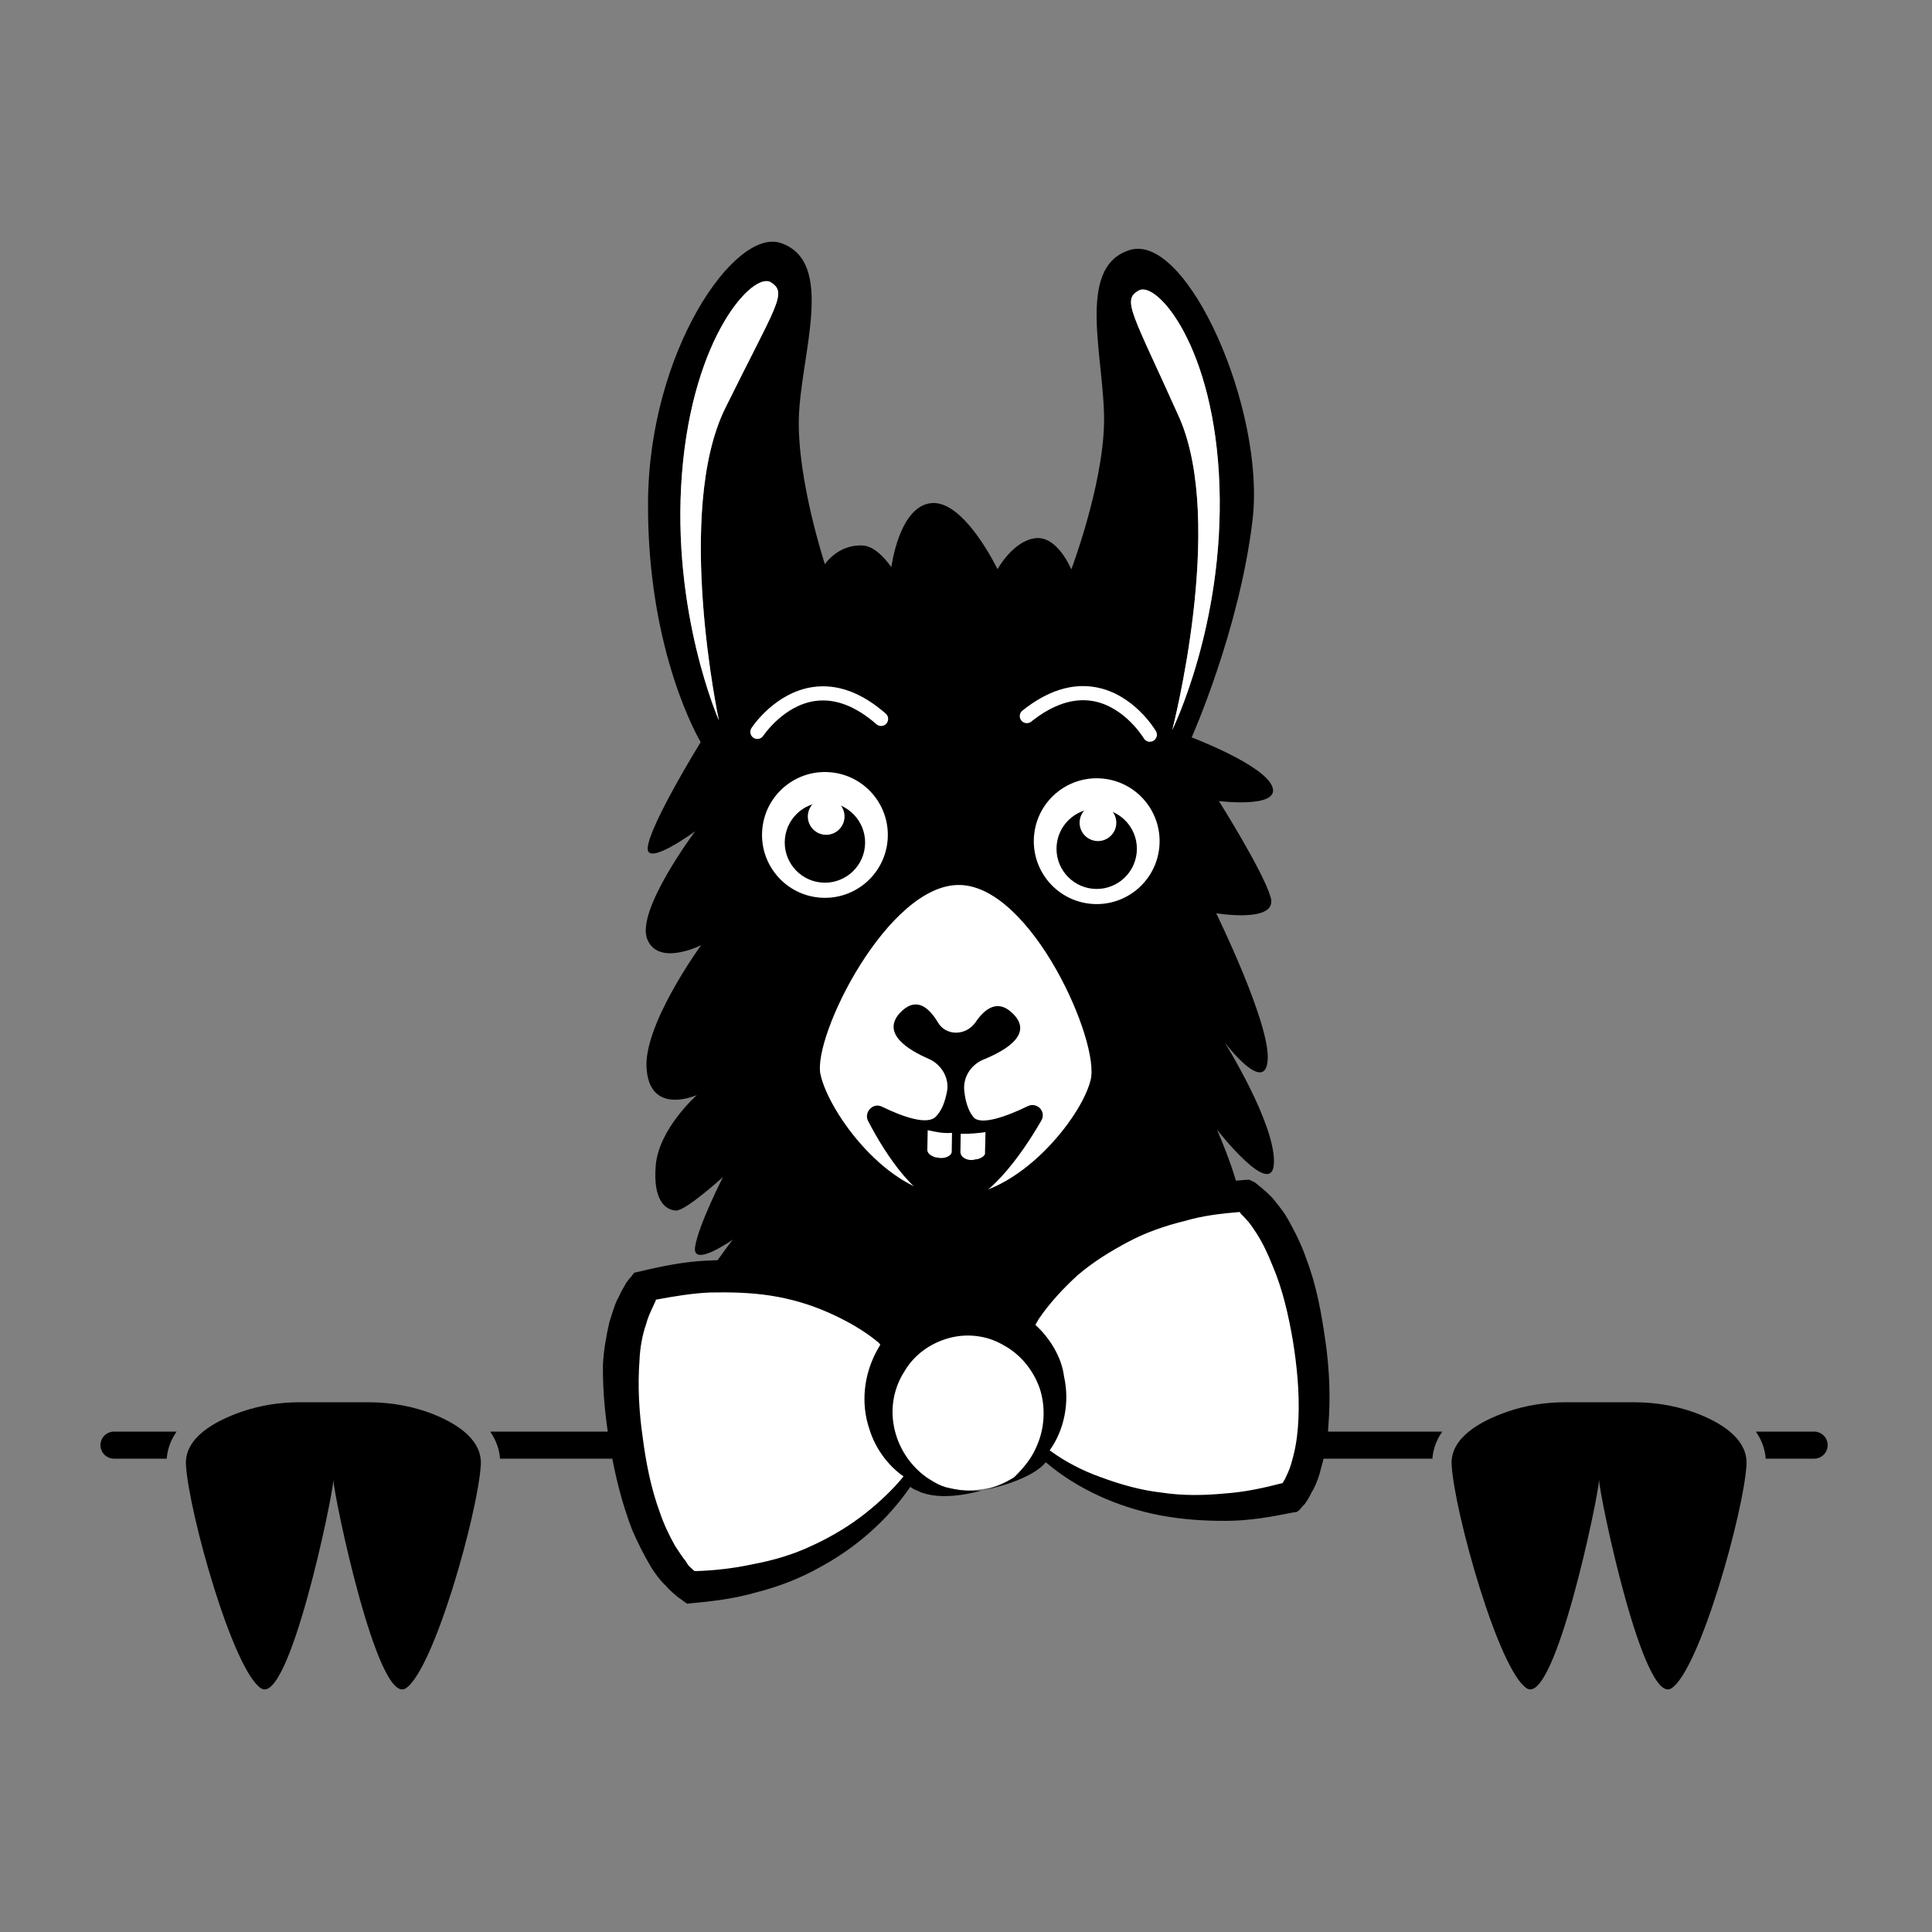 <?xml version="1.0" encoding="utf-8"?>
<!-- Generator: Adobe Illustrator 16.0.3, SVG Export Plug-In . SVG Version: 6.00 Build 0)  -->
<!DOCTYPE svg PUBLIC "-//W3C//DTD SVG 1.1//EN" "http://www.w3.org/Graphics/SVG/1.1/DTD/svg11.dtd">
<svg version="1.1" id="Warstwa_1" xmlns="http://www.w3.org/2000/svg" xmlns:xlink="http://www.w3.org/1999/xlink" x="0px" y="0px"
	 width="1000px" height="1000px" viewBox="0 0 1000 1000" enable-background="new 0 0 1000 1000" xml:space="preserve">
<rect x="0" y="0" width="1000" height="1000" fill="#808080" stroke="none"/>
<g>
	<path d="M190.58,725.803c12.203,0,24.355,2.193,35.583,6.974c11.808,5.029,23.434,13.138,22.704,25.469
		c-1.458,24.658-24.302,106.286-38.883,115.642c-14.452,9.267-37.002-98.729-37.405-107.709h-0.038
		c-0.41,8.979-22.961,116.976-37.408,107.703c-14.581-9.35-37.43-90.978-38.883-115.636c-0.839-14.185,15.101-22.784,28.792-27.532
		c9.65-3.346,19.825-4.91,30.036-4.91H190.58z"/>
	<g>
		<path d="M741.411,755c0.325-4.384,1.733-9.195,5.121-14H253.729c3.356,4.838,4.754,9.661,5.086,14H741.411z"/>
		<path d="M939,741h-30.158c3.355,4.838,4.753,9.66,5.086,14H939c3.866,0,7-3.134,7-7S942.866,741,939,741z"/>
		<path d="M91.42,741H59c-3.866,0-7,3.134-7,7s3.134,7,7,7h27.299C86.624,750.616,88.033,745.805,91.42,741z"/>
	</g>
	<path d="M845.691,725.803c12.204,0,24.356,2.193,35.584,6.974c11.807,5.029,23.434,13.138,22.703,25.469
		c-1.457,24.658-24.302,106.286-38.883,115.642c-14.451,9.267-37-98.729-37.405-107.709h-0.037
		c-0.408,8.979-22.96,116.976-37.408,107.703c-14.581-9.35-37.432-90.978-38.883-115.636c-0.84-14.185,15.101-22.784,28.791-27.532
		c9.651-3.346,19.826-4.91,30.036-4.91H845.691z"/>
	<path d="M359.866,430.208c0,0-30.931,41.17-24.826,55.949c5.704,14.278,27.866,3.072,27.866,3.072s-31.076,42.521-28.116,65.138
		c2.466,23.017,25.927,12.414,25.927,12.414s-19.661,17.395-21.294,36.318c-1.637,18.927,5.609,23.368,10.6,23.463
		c4.996,0.095,24.21-17.347,24.21-17.347s-12.766,24.978-14.455,36.167c-1.69,11.187,19.519-3.763,19.519-3.763
		s-25.391,32.229-30.87,53.004c-5.477,20.781,20.874,0.486,20.874,0.486s-14.572,12.494-21.248,35.87
		c-6.671,23.374-6.37,28.866-0.874,32.657c5.498,3.791,27.154-15.201,27.154-15.201s35.918-12.486,31.842,12.086
		c-4.076,24.571,80.188-34.721,80.188-34.721l151.398,47.157c0,0,38.957,13.851,37.942-9.919
		c-0.969-24.216-59.988-87.139-59.988-87.139s24.023,4.924,22.465-9.804c-2.012-14.782-25.448-41.481-25.448-41.481
		s26.475,15.662,29.467,5.073c2.986-10.586-12.322-45.03-12.322-45.03s29.091,37.327,29.527,16.906
		c0.432-20.428-25.466-61.955-25.466-61.955s21.046,27.8,22.229,8.824c1.185-18.979-26.673-75.73-26.673-75.73
		s32.163,5.368,28.208-8.263c-3.955-13.63-26.806-49.816-26.806-49.816s31.864,3.974,27.662-7.41
		c-4.202-11.382-41.763-25.536-41.763-25.536s24.775-55.495,31.521-112.528c6.749-57.031-33.669-148.383-63.273-139.82
		c-29.156,8.611-12.738,57.733-13.612,90.395c-0.877,32.657-16.924,75.013-16.924,75.013s-7.153-17.621-18.688-16.163
		c-11.534,1.456-19.513,16.042-19.513,16.042s-17.003-35.542-33.979-34.229c-16.978,1.309-20.95,33.173-20.95,33.173
		c-3.949-5.442-9.244-11.028-15.136-11.226c-12.686-0.488-19.269,9.704-19.269,9.704s-14.314-43.434-13.489-75.643
		c0.874-32.658,19.413-81.111-9.557-90.677c-23.727-7.622-68.071,56.179-68.511,134.38c-0.441,78.199,27.258,124.019,27.258,124.019
		s-26.582,43.012-27.422,54.75C334.613,448.804,359.866,430.208,359.866,430.208 M589.557,150.3
		c9.184-4.901,39.124,28.88,41.625,101.038c2.497,72.152-24.426,126.501-24.426,126.501s27.685-106.58,3.726-161.541
		C586.021,161.736,580.37,155.2,589.557,150.3 M352.985,245.203c5.638-71.711,37.022-104.644,45.966-99.107
		c8.942,5.536,2.805,11.686-23.571,65.184c-26.374,53.501-3.274,161.596-3.274,161.596S347.346,316.915,352.985,245.203"/>
	<path fill="#FFFFFF" d="M496.908,458.069c-37.203-0.921-76.442,78.454-72.232,98.027c4.208,19.57,34.951,62.543,68.557,63.066
		c33.608,0.526,66.334-40.449,71.215-59.925C569.776,539.809,534.109,458.99,496.908,458.069"/>
	<path fill="#FFFFFF" d="M430.551,399.795c17.875,1.972,30.763,18.06,28.791,35.931c-1.973,17.875-18.06,30.763-35.934,28.792
		c-17.872-1.972-30.76-18.061-28.789-35.931C396.592,410.712,412.679,397.823,430.551,399.795"/>
	<path d="M429.262,415.405c11.417,1.26,19.651,11.539,18.391,22.958c-1.259,11.417-11.537,19.651-22.957,18.392
		c-11.417-1.26-19.651-11.537-18.392-22.955C407.564,422.381,417.841,414.145,429.262,415.405"/>
	<path fill="#FFFFFF" d="M428.674,413.158c5.212,0.576,8.971,5.268,8.396,10.481c-0.575,5.212-5.267,8.97-10.479,8.397
		c-5.212-0.574-8.97-5.269-8.397-10.481C418.769,416.342,423.46,412.584,428.674,413.158"/>
	<path fill="#FFFFFF" d="M571.222,403.035c17.875,1.972,30.763,18.06,28.791,35.931c-1.978,17.875-18.062,30.763-35.934,28.792
		s-30.76-18.061-28.788-35.931C537.263,413.951,553.35,401.063,571.222,403.035"/>
	<path d="M569.932,418.646c11.416,1.26,19.65,11.537,18.392,22.957c-1.262,11.418-11.537,19.652-22.956,18.392
		c-11.417-1.259-19.654-11.537-18.393-22.954C548.233,425.622,558.512,417.387,569.932,418.646"/>
	<path fill="#FFFFFF" d="M569.345,416.398c5.214,0.575,8.971,5.269,8.396,10.481c-0.574,5.212-5.271,8.972-10.479,8.397
		c-5.211-0.578-8.97-5.269-8.401-10.481C559.44,419.583,564.131,415.822,569.345,416.398"/>
	<path d="M503.691,578.01c-2.801-3.492-4.053-8.635-4.504-12.779c-1.055-6.941,2.883-13.787,9.574-16.685
		c12.379-5.004,27.004-13.854,14.561-24.778c-7.045-6.237-13.434-1.94-18.32,5.257c-4.889,7.19-15.374,7.4-19.575,0.114
		c-5-8.286-11.697-13.574-19.979-4.48c-8.88,10.393,4.31,18.671,15.6,23.557c6.493,2.992,10.692,10.279,8.999,17.372
		c-0.944,4.444-2.339,8.839-5.432,12.139c-4.19,4.995-17.327,0.361-28.117-4.921c-4.747-2.346-9.437,3.053-7.188,7.393
		c9.002,17.375,26.102,43.823,43.378,43.912c17.228,0.535,36.132-26.494,46.258-44.027c2.788-4.696-2.104-9.787-6.898-7.588
		C521.466,577.696,507.238,582.95,503.691,578.01"/>
	<path fill="#FFFFFF" d="M497.255,586.854l-0.143,9.537c0.151,2.748,3.597,4.492,6.844,3.938c0.948-0.348,1.848-0.247,2.797-0.598
		c1.896-0.701,3.395-1.902,3.093-3.3l0.241-10.439C506.394,586.497,502.249,586.951,497.255,586.854"/>
	<path fill="#FFFFFF" d="M480.176,584.969l-0.191,9.984c-0.151,1.352,1.05,2.849,2.795,3.495c0.851,0.552,1.749,0.647,2.649,0.747
		c3.547,0.849,7.391-1.003,7.188-3.302l0.144-9.534C488.166,586.762,484.17,585.865,480.176,584.969"/>
	<path fill="#FFFFFF" d="M508.578,768.707c12.931-1.756,23.712-8.755,31.545-17.898c12.092,9.977,56.452,40.807,128.001,23.225
		c0,0,19.456-19.691,9.873-81.252c-9.083-61.966-33.56-75.127-33.56-75.127c-73.652,3.699-107.025,46.419-115.309,59.608
		c-10.187-6.585-22.574-9.772-35.506-8.016c-12.936,1.759-23.717,8.758-31.545,17.9c-12.095-9.977-56.461-40.803-128.004-23.224
		c0,0-19.461,19.691-9.878,81.255c9.084,61.963,33.565,75.127,33.565,75.127c73.652-3.702,107.028-46.419,115.306-59.609
		C483.209,767.729,495.595,770.914,508.578,768.707"/>
	<path fill="#FFFFFF" d="M512.521,770.052c-4.193,0.905-8.336,1.357-12.432,1.36c-25.417-0.532-45.407-21.391-44.427-46.756
		c0.529-25.42,21.387-45.407,46.755-44.43c25.368,0.98,45.407,21.39,44.428,46.758C545.914,747.809,531.695,765.344,512.521,770.052
		"/>
	<path d="M315.96,749.729c2.509,14.38,5.964,28.406,11.267,42.186c2.903,6.69,6.251,13.428,10.102,19.769
		c1.95,2.943,4.3,6.387,7.198,8.982c1.199,1.497,2.849,3.044,4.098,4.093c0.851,0.546,1.648,1.546,2.499,2.095
		c0.848,0.547,1.698,1.099,2.946,2.145l1.702,1.095l1.845-0.25c11.484-1.006,23.019-2.463,34.303-5.769
		c11.231-2.854,22.165-7.107,32.345-12.805c18.87-10.203,34.988-24.348,46.911-41.682c1.248,1.046,2.995,1.695,4.297,2.293
		c11.687,5.387,29.512,0.526,32.807-0.474c-5.992,0.704-12.285,0.008-18.479-1.584c-0.898-0.101-1.299-0.598-2.196-0.698
		c-3.047-1.245-5.596-2.895-8.145-4.539c-8.842-6.433-14.643-15.716-16.698-25.954c-2.054-10.235-0.017-20.471,5.473-28.967
		c5.036-8.542,13.42-14.439,22.807-17.044c9.386-2.604,19.723-1.463,28.266,3.572c8.591,4.591,15.438,12.624,18.892,22.558
		c3.053,9.436,2.714,20.771-2.023,30.714c-2.442,5.646-6.633,10.638-11.227,15.139c-4.892,3.099-10.629,5.647-16.67,6.804
		c3.695-0.503,25.611-5.363,32.996-14.556c16.639,14.118,37.469,23.238,58.844,27.418c11.586,2.189,22.873,2.98,34.707,2.92
		c11.836-0.058,22.971-2.012,34.6-4.369l1.852-0.25l1.497-1.201c1.046-1.247,1.596-2.096,2.593-2.897
		c0.549-0.851,1.098-1.698,1.644-2.549c1.099-1.696,1.745-3.443,2.843-5.146c1.748-3.443,3.041-6.941,3.938-10.939
		c2.19-7.49,3.438-14.633,3.783-21.873c1.184-14.883,0.525-29.513-1.535-43.844c-2.058-14.331-4.564-28.708-9.87-42.486
		c-2.399-7.088-5.748-13.828-9.548-20.614c-1.903-3.395-4.3-6.39-7.1-9.885c-1.201-1.494-2.852-3.044-4.498-4.59
		c-0.852-0.547-1.653-1.547-2.498-2.093c-0.851-0.552-1.652-1.549-3.352-2.647l-2.596-1.192l-2.744,0.149
		c-11.934,0.96-23.42,1.966-35.101,4.771c-11.687,2.805-23.017,6.559-33.6,11.761c-10.583,5.2-20.867,11.799-30.396,19.844
		c-6.987,5.6-13.176,12.196-18.961,19.292c-10.388-4.788-22.477-6.576-34.06-4.668c-11.534,1.455-22.614,7.057-31.2,14.754
		c-7.644-4.94-15.337-9.428-23.629-12.618c-11.288-4.886-22.774-7.973-34.862-9.758c-12.035-2.242-23.871-2.182-35.754-1.673
		c-11.885,0.509-23.516,2.863-35.201,5.668l-2.792,0.601l-1.6,2.099c-1.548,1.652-2.095,2.498-2.643,3.349
		c-0.551,0.848-1.147,2.149-1.696,2.997c-1.098,1.699-1.795,3.896-2.892,5.597c-1.796,3.895-2.641,7.441-3.987,11.388
		c-1.742,7.542-3.033,15.133-3.378,22.373C311.894,720.621,313.454,735.349,315.96,749.729 M535.929,685.745l1.696-2.995
		c5.435-8.045,12.67-15.892,20.255-22.787c8.033-6.847,16.819-12.247,26.003-17.147c9.187-4.9,19.119-8.353,29.406-10.859
		c8.937-2.652,18.622-3.856,28.257-4.612c0,0,0.451,0.049,0.402,0.497c0.799,0.997,2.05,2.046,2.846,3.046
		c2.049,2.047,3.602,4.49,5.55,7.434c3.498,5.392,6.051,11.132,8.551,17.322c5.056,11.932,8.111,25.461,10.318,38.44
		c2.156,13.435,3.415,26.763,2.875,39.897c-0.293,6.792-0.989,13.084-2.581,19.277c-0.8,3.096-1.596,6.194-2.791,8.789
		c-0.595,1.3-1.198,2.602-1.794,3.898c-0.5,0.399-0.598,1.299-1.098,1.698c-9.833,2.556-19.619,4.659-29.705,5.366
		c-11.037,1.055-21.971,1.216-32.709-0.426c-10.787-1.192-21.379-4.179-31.867-8.067c-9.188-3.285-18.231-7.925-26.228-13.811
		c7.536-10.543,10.469-24.776,7.416-38.306C549.524,702.715,543.772,692.979,535.929,685.745 M331.007,704.077
		c0.245-6.344,1.438-13.035,3.432-18.729c0.796-3.096,1.992-5.697,3.19-8.293c0.598-1.299,1.194-2.598,1.795-3.895l0.047-0.451
		c9.29-1.704,19.024-3.359,28.16-3.716c10.487-0.207,20.923,0.034,31.213,1.624c10.287,1.592,20.426,4.529,29.969,8.767
		c9.538,4.239,18.533,9.323,26.027,15.609l0.799,1c-0.549,0.849-1.146,2.147-1.695,2.995c-6.832,12.44-8.471,27.271-4.014,40.504
		c3.002,9.882,9.301,18.769,17.744,24.704c-5.786,7.094-12.372,13.189-19.359,18.789c-8.486,6.795-18.218,12.549-27.801,16.946
		c-10.084,4.806-20.418,7.755-31.102,9.764c-9.787,2.104-19.921,3.263-29.958,3.516c-0.4-0.5-1.25-1.046-1.652-1.547
		c-1.248-1.046-2.046-2.046-2.798-3.495c-1.999-2.491-3.546-4.938-5.497-7.884c-3.05-5.337-6.001-11.577-8.054-17.72
		c-4.553-12.33-7.16-25.811-8.867-39.193C330.777,730.891,330.019,717.16,331.007,704.077"/>
	<path fill="#FFFFFF" d="M595.164,383.937c-1.253,0-2.475-0.645-3.156-1.801c-0.141-0.232-9.818-16.241-26.089-19.223
		c-10.169-1.865-20.993,1.699-32.151,10.599c-1.578,1.26-3.88,1.004-5.143-0.576c-1.256-1.581-0.997-3.883,0.584-5.139
		c12.908-10.298,25.725-14.363,38.104-12.063c19.605,3.63,30.545,21.916,30.999,22.695c1.026,1.739,0.442,3.981-1.302,5.002
		C596.429,383.774,595.794,383.937,595.164,383.937"/>
	<path fill="#FFFFFF" d="M392.006,382.498c-0.683,0-1.378-0.188-1.994-0.592c-1.69-1.104-2.168-3.363-1.071-5.053
		c0.492-0.756,12.249-18.53,31.998-21.274c12.468-1.733,25.089,2.905,37.52,13.775c1.521,1.331,1.673,3.642,0.345,5.162
		c-1.325,1.522-3.635,1.679-5.162,0.348c-10.743-9.399-21.389-13.443-31.643-12.046c-16.421,2.25-26.825,17.866-26.928,18.027
		C394.37,381.915,393.2,382.498,392.006,382.498"/>
	<path fill="#FFFFFF" d="M589.557,150.298c9.184-4.899,39.124,28.882,41.625,101.039c2.497,72.153-24.426,126.505-24.426,126.505
		s27.685-106.583,3.726-161.544C586.021,161.736,580.37,155.199,589.557,150.298"/>
	<path fill="#FFFFFF" d="M352.985,245.203c5.638-71.711,37.022-104.644,45.966-99.107c8.942,5.536,2.805,11.686-23.571,65.184
		c-26.374,53.501-3.274,161.596-3.274,161.596S347.346,316.915,352.985,245.203"/>
</g>
</svg>
